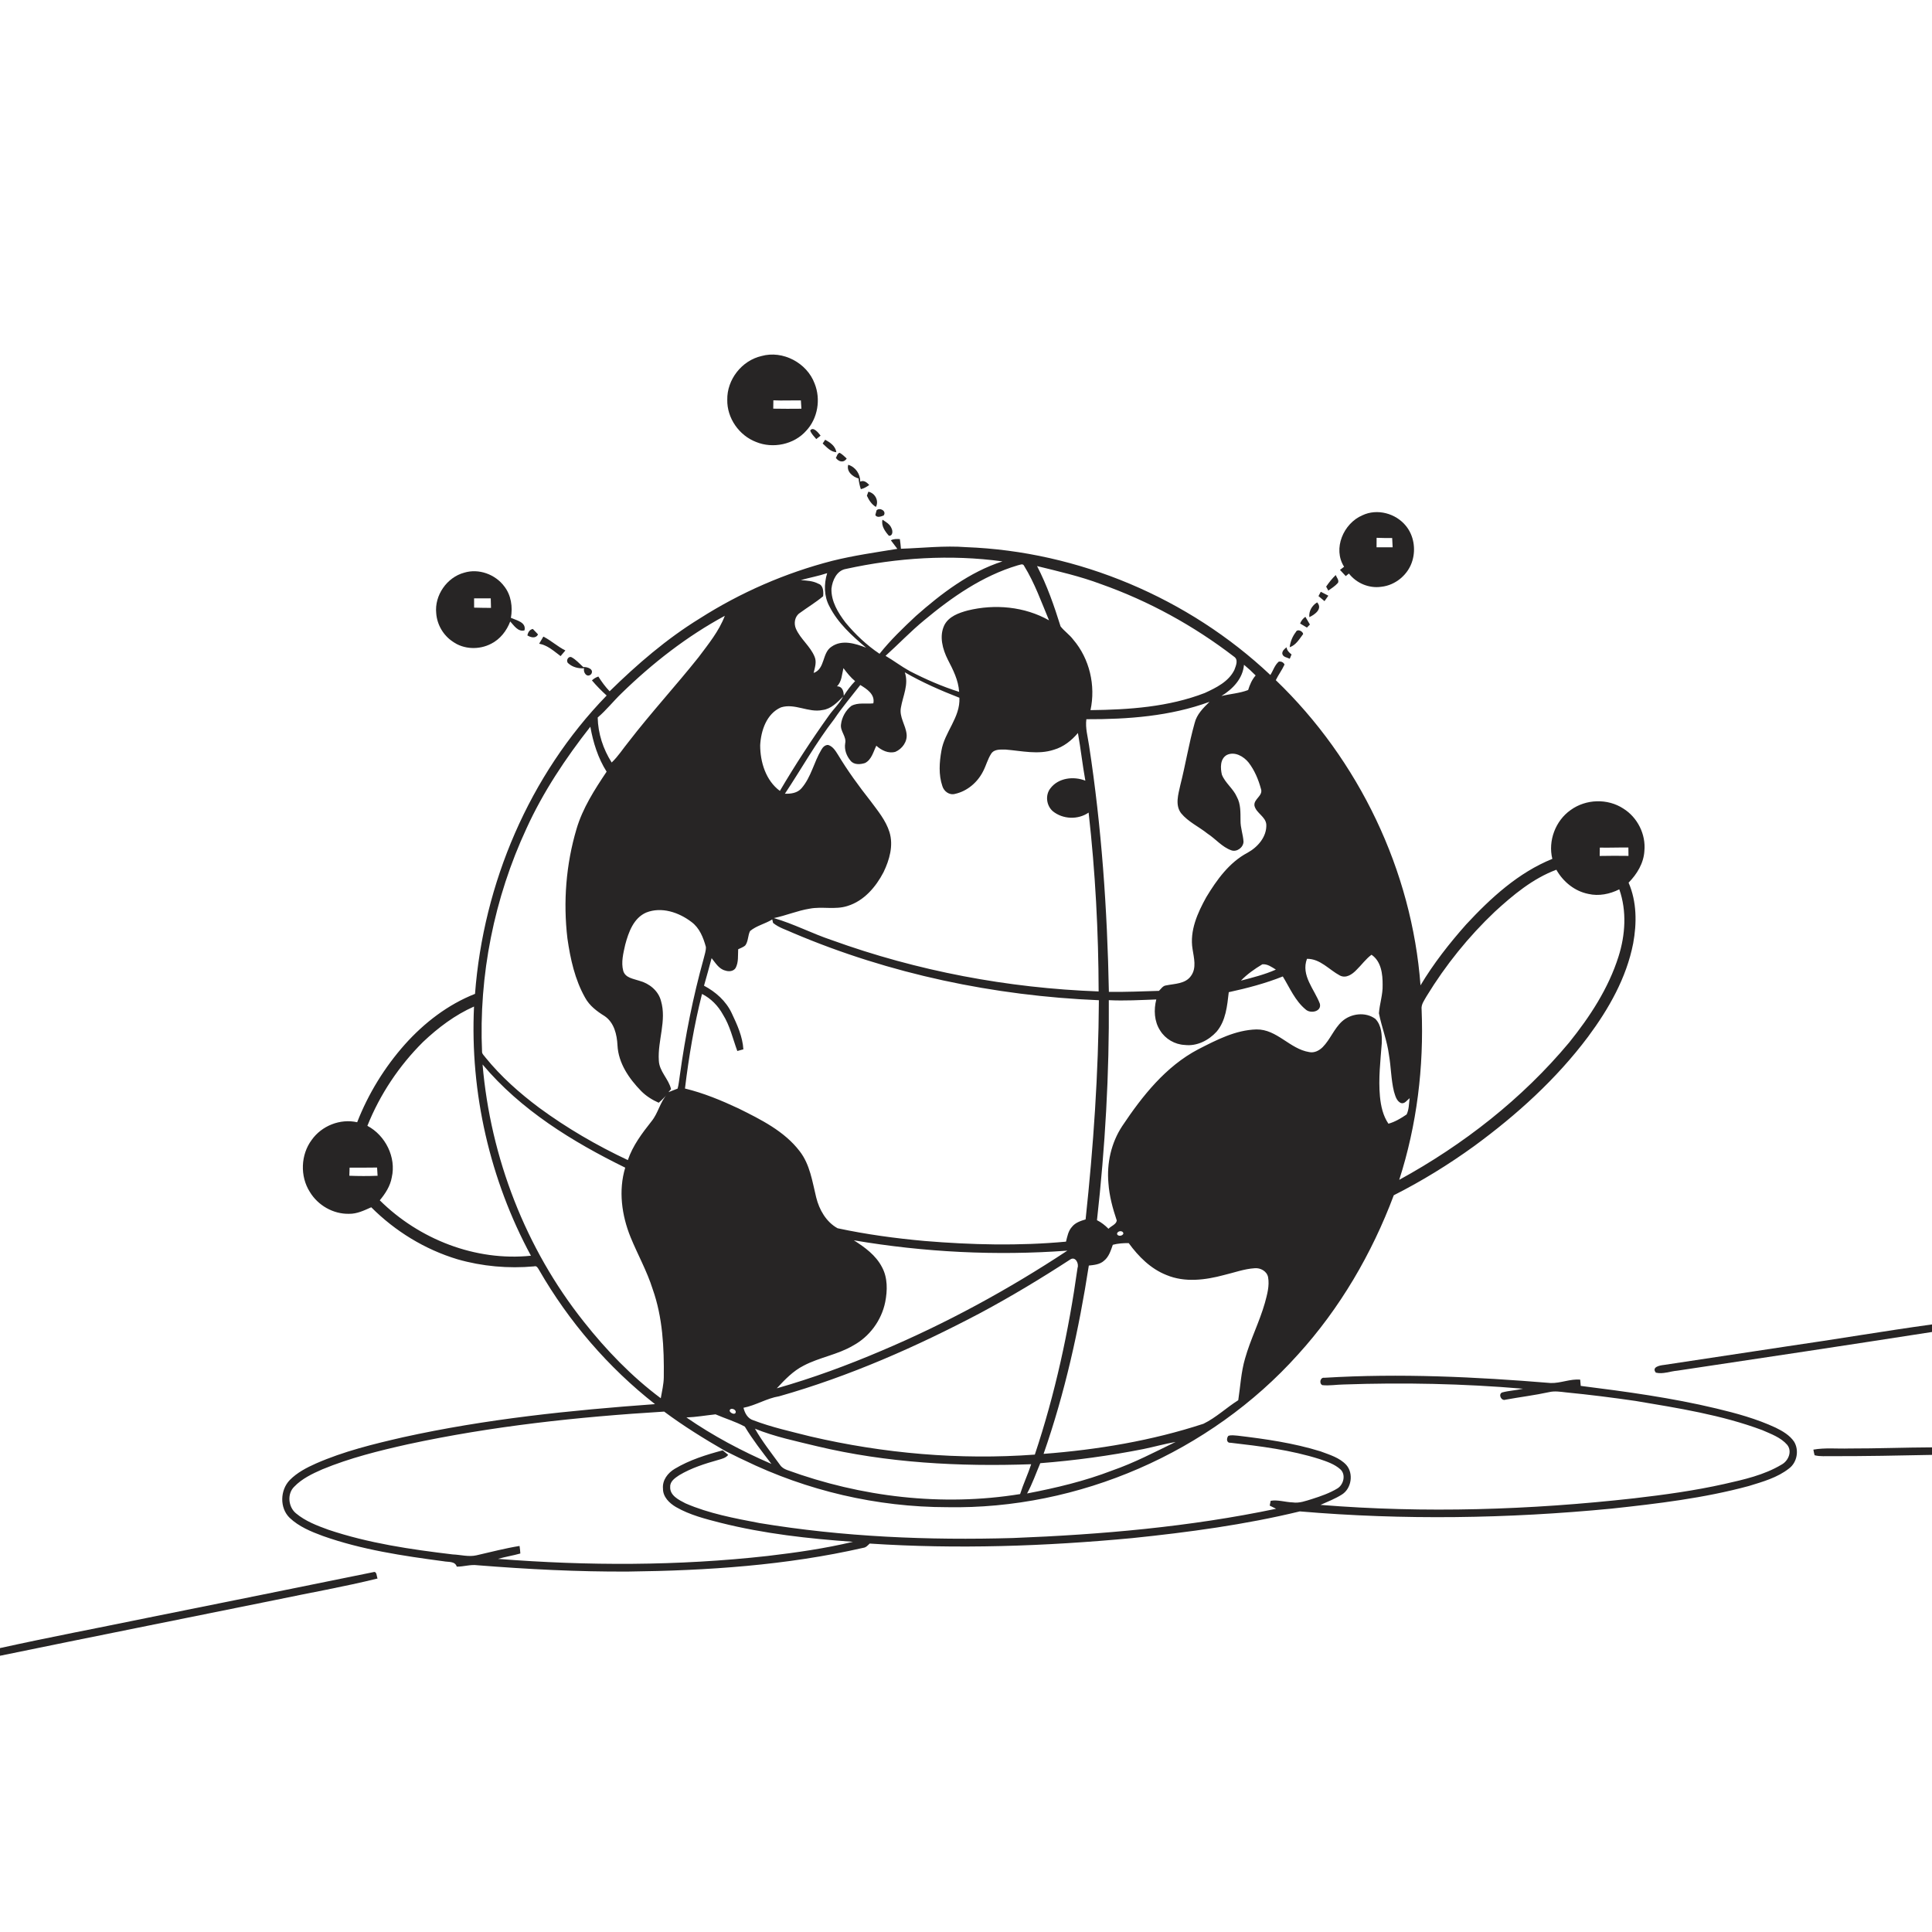 <svg xmlns="http://www.w3.org/2000/svg" viewBox="0 0 1024 1024" version="1.1">
<g id="Parent-Group"><g id="Group-rgba(0,0,0,0)" fill="rgba(0,0,0,0)">
<path fill="rgba(0,0,0,0)" opacity="1.00" d=" M 0.00 0.00 L 1024.00 0.00 L 1024.00 701.97 C 998.34 705.52 972.80 709.90 947.16 713.59 C 925.39 716.89 903.61 720.14 881.85 723.46 C 879.69 723.68 875.26 724.56 877.63 727.53 C 881.37 728.45 885.23 726.79 888.99 726.49 C 934.01 719.75 979.02 712.99 1024.00 705.98 L 1024.00 767.13 C 1009.35 767.19 994.71 767.76 980.06 767.73 C 973.75 767.94 967.38 767.23 961.13 768.33 C 961.30 769.33 961.51 770.32 961.77 771.31 C 964.75 772.10 967.89 771.70 970.96 771.80 C 988.64 771.83 1006.32 771.49 1024.00 771.12 L 1024.00 1024.00 L 0.00 1024.00 L 0.00 877.59 C 48.63 867.58 97.32 857.90 145.97 848.02 C 164.02 844.22 182.22 841.06 200.12 836.64 C 199.56 835.54 199.82 832.67 197.92 833.26 C 157.96 841.35 118.01 849.51 78.03 857.50 C 52.02 862.86 25.92 867.79 0.00 873.52 L 0.00 0.00 M 403.58 188.71 C 393.14 191.11 385.25 201.22 385.47 211.93 C 385.29 221.61 391.74 230.81 400.73 234.25 C 409.66 237.93 420.89 235.61 427.31 228.30 C 433.47 221.76 435.11 211.55 431.76 203.27 C 427.70 192.33 414.89 185.53 403.58 188.71 M 429.43 228.21 C 430.03 229.99 431.48 231.28 432.63 232.72 C 433.39 232.11 434.16 231.50 434.93 230.90 C 433.80 229.40 430.93 225.82 429.43 228.21 M 437.35 233.08 C 437.02 233.58 436.36 234.57 436.03 235.07 C 438.18 237.02 440.16 239.45 443.29 239.69 C 442.81 236.42 440.02 234.52 437.35 233.08 M 443.02 242.71 C 444.56 244.78 447.15 245.50 448.77 243.02 C 447.59 241.93 446.44 240.77 445.03 239.98 C 443.79 240.31 443.62 241.78 443.02 242.71 M 449.58 246.35 C 448.50 249.87 451.99 252.78 455.06 253.61 C 455.25 255.53 455.64 257.43 456.27 259.27 C 457.91 258.87 459.39 258.05 460.72 257.03 C 459.50 255.77 457.91 254.31 455.95 255.28 C 455.99 251.27 453.46 247.51 449.58 246.35 M 460.25 260.61 C 460.05 261.14 459.66 262.21 459.47 262.74 C 460.55 265.09 461.96 267.34 464.26 268.68 C 465.97 265.39 463.79 261.34 460.25 260.61 M 464.61 270.46 C 464.45 271.09 464.11 272.34 463.94 272.97 C 464.80 274.62 467.04 273.74 468.36 273.21 C 470.06 270.90 466.35 268.77 464.61 270.46 M 722.07 273.13 C 712.09 277.38 706.27 290.81 712.40 300.39 C 711.85 300.80 710.76 301.64 710.21 302.05 C 711.20 303.17 712.22 304.26 713.27 305.34 C 713.69 305.00 714.54 304.33 714.96 303.99 C 718.93 309.12 725.62 311.94 732.07 311.01 C 739.72 310.23 746.55 304.43 748.63 297.04 C 750.43 290.88 749.30 283.82 745.22 278.79 C 739.86 272.08 729.92 269.37 722.07 273.13 M 471.14 283.97 C 473.26 284.10 473.26 281.43 472.54 280.05 C 471.73 277.85 469.59 276.65 467.73 275.46 C 466.96 278.68 469.11 281.70 471.14 283.97 M 472.18 286.37 C 473.35 287.86 474.49 289.37 475.61 290.90 C 464.10 292.78 452.53 294.42 441.20 297.23 C 416.31 303.63 392.47 314.03 370.80 327.85 C 353.33 338.60 337.73 352.07 323.11 366.39 C 320.82 364.02 318.90 361.36 317.14 358.58 C 315.86 359.01 314.70 359.68 313.74 360.63 C 316.15 363.48 318.77 366.14 321.54 368.64 C 280.51 410.87 256.22 468.27 251.77 526.77 C 237.41 532.42 224.88 542.08 214.63 553.52 C 203.85 565.65 195.21 579.69 189.31 594.81 C 180.30 592.78 170.49 596.69 165.19 604.20 C 159.35 612.05 158.96 623.48 164.21 631.73 C 168.50 638.87 176.63 643.55 185.00 643.34 C 189.20 643.43 193.03 641.54 196.77 639.88 C 209.44 652.58 225.24 662.26 242.45 667.44 C 255.58 671.22 269.43 672.44 283.04 671.21 C 284.52 670.70 285.15 672.19 285.76 673.19 C 301.48 700.46 322.38 724.80 347.16 744.22 C 302.37 747.47 257.52 752.07 213.60 761.78 C 197.94 765.37 182.20 769.21 167.44 775.69 C 162.43 777.92 157.44 780.53 153.56 784.48 C 148.44 789.80 148.13 799.25 153.53 804.49 C 158.43 809.14 164.82 811.77 171.07 814.08 C 191.69 821.40 213.49 824.63 235.10 827.50 C 237.58 828.03 241.13 827.30 242.10 830.35 C 245.76 830.40 249.33 829.11 253.01 829.61 C 279.59 831.73 306.26 833.10 332.92 832.96 C 374.71 832.47 416.73 829.70 457.58 820.37 C 459.03 820.20 459.96 819.07 460.94 818.12 C 507.30 821.17 553.86 819.56 600.09 815.23 C 629.92 812.14 659.75 808.14 688.92 801.07 C 743.86 805.76 799.21 804.91 854.08 799.61 C 878.54 796.97 903.10 794.06 926.90 787.62 C 934.31 785.34 942.07 783.19 948.25 778.30 C 952.51 775.10 953.65 768.66 950.92 764.14 C 948.57 760.66 944.80 758.50 941.13 756.69 C 931.09 752.02 920.36 749.07 909.62 746.51 C 886.00 740.86 861.90 737.58 837.82 734.55 C 837.75 733.72 837.61 732.07 837.54 731.24 C 832.21 730.75 827.19 733.19 821.90 733.03 C 782.03 729.75 741.93 727.82 701.95 730.25 C 699.74 729.87 699.02 733.25 700.86 734.15 C 704.59 734.55 708.34 733.86 712.08 733.81 C 743.81 732.70 775.61 733.35 807.24 736.05 C 803.56 736.93 799.73 737.06 796.09 738.05 C 793.97 739.09 795.76 742.70 797.96 741.86 C 805.64 740.46 813.41 739.52 821.05 737.86 C 824.01 737.15 827.06 737.66 830.05 738.00 C 842.36 739.20 854.64 740.75 866.89 742.53 C 889.53 746.34 912.43 749.92 934.03 757.99 C 938.67 760.04 943.80 761.82 947.23 765.76 C 950.07 769.24 947.86 774.37 944.23 776.29 C 935.00 781.83 924.30 784.20 913.90 786.55 C 898.16 790.08 882.15 792.27 866.13 794.13 C 810.99 800.31 755.22 802.11 699.89 797.62 C 703.71 795.91 707.65 794.39 711.21 792.15 C 716.32 788.98 717.54 780.96 713.57 776.45 C 709.98 772.55 704.68 771.05 699.87 769.24 C 685.60 764.82 670.75 762.69 655.95 760.93 C 654.32 760.81 652.64 760.51 651.06 761.02 C 649.99 762.27 649.96 764.87 652.21 764.69 C 668.11 766.52 684.13 768.50 699.45 773.36 C 703.27 774.66 707.27 775.98 710.35 778.71 C 713.47 781.44 712.20 786.82 708.92 788.87 C 704.73 791.40 700.07 793.03 695.43 794.50 C 692.09 795.51 688.67 796.85 685.12 796.30 C 681.23 796.19 677.34 794.80 673.48 795.45 C 673.35 796.09 673.10 797.36 672.97 798.00 C 674.09 798.55 675.22 799.11 676.36 799.68 C 630.54 809.28 583.74 813.35 537.01 815.18 C 492.08 816.48 446.91 814.60 402.51 807.25 C 389.24 804.70 375.77 802.23 363.31 796.80 C 359.80 794.99 354.90 792.64 355.22 787.97 C 355.14 785.04 357.87 783.32 360.00 781.88 C 366.42 778.04 373.61 775.78 380.77 773.76 C 382.64 773.21 384.69 772.75 385.96 771.11 C 385.00 770.29 384.03 769.49 383.05 768.71 C 374.28 771.05 365.46 773.80 357.63 778.50 C 353.96 780.67 350.98 784.52 351.39 789.00 C 351.35 793.40 354.77 796.71 358.31 798.78 C 365.63 803.00 373.92 805.07 382.05 807.15 C 404.98 812.91 428.56 815.53 452.10 817.19 C 437.22 820.74 422.05 822.91 406.87 824.69 C 359.43 829.99 311.48 829.98 263.93 826.24 C 267.84 825.11 271.87 824.50 275.79 823.39 C 275.72 822.04 275.58 820.70 275.37 819.39 C 267.65 820.63 260.09 822.63 252.48 824.36 C 248.33 825.29 244.14 824.04 239.98 823.88 C 217.73 821.23 195.36 817.96 174.05 810.79 C 168.02 808.61 161.86 806.26 156.88 802.10 C 152.78 798.76 152.06 791.77 155.94 787.99 C 160.04 783.71 165.52 781.11 170.88 778.76 C 185.42 772.76 200.74 768.94 216.06 765.52 C 260.78 755.85 306.40 750.96 352.02 748.18 C 362.32 755.86 373.27 762.62 384.39 769.04 C 387.70 770.59 390.91 772.35 394.26 773.85 C 427.66 790.14 464.77 798.80 501.94 798.84 C 571.68 800.14 641.37 769.88 687.95 717.94 C 710.20 693.46 727.14 664.43 738.73 633.51 C 753.62 625.98 767.88 617.20 781.39 607.41 C 803.92 590.90 824.91 571.92 841.70 549.51 C 852.68 534.74 862.07 518.26 865.62 500.01 C 867.58 489.35 867.57 477.92 863.18 467.83 C 867.64 463.32 871.19 457.49 871.56 451.02 C 872.40 442.21 867.92 433.25 860.43 428.58 C 852.06 423.08 840.52 423.47 832.45 429.35 C 824.42 435.01 820.40 445.67 822.77 455.22 C 804.75 462.50 790.13 475.93 777.09 489.98 C 768.17 500.04 759.80 510.69 752.90 522.25 C 748.34 461.33 720.20 402.76 676.20 360.50 C 677.58 357.65 679.52 355.10 680.83 352.21 C 680.23 351.05 679.24 350.52 677.84 350.63 C 675.62 352.46 674.83 355.41 673.31 357.76 C 629.96 316.91 571.57 292.23 512.01 290.00 C 500.51 289.11 489.01 290.48 477.52 290.85 C 477.37 289.13 477.20 287.43 476.94 285.73 C 475.31 285.65 473.66 285.58 472.18 286.37 M 231.21 325.08 C 231.65 331.06 234.93 336.72 239.93 340.04 C 245.78 344.26 253.96 344.51 260.29 341.21 C 265.09 338.81 268.54 334.35 270.43 329.39 C 272.41 331.53 274.63 335.08 278.00 334.09 C 279.02 329.77 273.69 328.77 270.79 327.48 C 271.80 321.73 270.95 315.46 267.27 310.78 C 262.54 304.41 253.75 301.19 246.08 303.52 C 236.86 305.97 230.20 315.58 231.21 325.08 M 702.88 310.92 C 703.17 311.44 703.75 312.49 704.04 313.02 C 705.84 311.77 707.70 310.56 709.16 308.92 C 709.86 307.49 708.40 306.08 707.99 304.78 C 706.04 306.61 704.40 308.72 702.88 310.92 M 698.82 315.95 C 699.88 316.84 700.93 317.72 702.01 318.61 C 702.68 317.65 703.37 316.69 704.05 315.73 C 702.69 315.06 701.36 314.37 700.04 313.66 C 699.74 314.23 699.13 315.38 698.82 315.95 M 693.98 327.09 C 696.86 325.80 701.19 322.62 698.10 319.27 C 695.42 320.91 693.61 323.89 693.98 327.09 M 689.08 330.48 C 690.27 331.20 691.48 331.92 692.69 332.63 C 693.09 332.23 693.88 331.42 694.28 331.01 C 693.45 329.66 692.66 328.29 691.88 326.93 C 690.56 327.80 689.67 329.04 689.08 330.48 M 279.51 336.76 C 281.33 337.90 283.97 338.59 285.17 336.25 C 284.26 335.27 283.33 334.31 282.41 333.35 C 280.66 333.72 279.90 335.12 279.51 336.76 M 686.85 334.96 C 685.05 337.30 683.89 340.10 683.56 343.04 C 686.91 341.91 688.69 338.70 690.70 336.04 C 690.54 334.57 687.66 333.10 686.85 334.96 M 285.76 341.18 C 290.28 341.99 293.58 345.12 297.12 347.75 C 297.97 346.75 298.82 345.76 299.66 344.76 C 295.51 342.69 292.09 339.48 287.99 337.41 C 287.23 338.65 286.49 339.91 285.76 341.18 M 679.64 346.45 C 679.97 348.32 682.21 348.44 683.60 349.15 C 683.84 348.58 684.32 347.44 684.55 346.87 C 683.25 345.90 682.12 344.74 681.91 343.07 C 680.84 343.94 679.57 344.92 679.64 346.45 M 301.24 351.60 C 303.50 353.66 306.59 354.38 309.58 354.20 C 308.96 356.48 311.17 359.48 313.34 357.30 C 315.04 354.68 311.19 353.34 309.15 353.56 C 307.13 351.75 305.30 349.60 302.89 348.32 C 301.02 347.62 299.74 350.47 301.24 351.60 Z" />
<path fill="rgba(0,0,0,0)" opacity="1.00" d=" M 409.90 212.18 C 414.76 212.41 419.62 212.15 424.49 212.24 C 424.58 213.70 424.67 215.17 424.76 216.63 C 419.79 216.71 414.81 216.67 409.84 216.60 C 409.85 215.12 409.87 213.65 409.90 212.18 Z" />
<path fill="rgba(0,0,0,0)" opacity="1.00" d=" M 729.63 285.05 C 732.37 285.15 735.13 285.20 737.88 285.16 C 737.96 286.80 738.04 288.44 738.13 290.08 C 735.28 290.10 732.44 290.11 729.60 290.09 C 729.57 288.41 729.58 286.73 729.63 285.05 Z" />
<path fill="rgba(0,0,0,0)" opacity="1.00" d=" M 448.38 301.54 C 475.51 295.60 503.76 293.76 531.32 297.55 C 513.91 303.15 499.03 314.50 485.47 326.46 C 478.69 332.80 471.96 339.25 466.18 346.52 C 459.36 341.95 453.35 336.26 448.12 329.94 C 444.19 324.77 440.48 318.73 440.69 312.00 C 441.20 307.57 443.49 302.37 448.38 301.54 Z" />
<path fill="rgba(0,0,0,0)" opacity="1.00" d=" M 539.39 299.65 C 540.51 299.47 542.21 298.41 542.83 299.99 C 548.40 309.00 551.93 319.06 556.01 328.79 C 543.06 321.46 527.27 320.04 512.94 323.56 C 508.21 324.83 502.87 326.70 500.51 331.37 C 497.70 337.23 499.59 344.08 502.35 349.59 C 505.14 354.97 507.99 360.53 508.36 366.71 C 499.31 363.84 490.58 360.03 482.15 355.68 C 477.73 353.24 473.71 350.16 469.36 347.61 C 476.24 341.43 482.61 334.69 489.77 328.81 C 504.53 316.49 520.77 305.19 539.39 299.65 Z" />
<path fill="rgba(0,0,0,0)" opacity="1.00" d=" M 549.66 300.03 C 561.04 302.83 572.52 305.45 583.52 309.58 C 608.86 318.54 632.69 331.63 653.99 347.99 C 656.54 349.62 655.07 352.84 654.25 355.06 C 651.23 361.29 644.56 364.53 638.57 367.29 C 619.33 374.74 598.41 376.15 577.98 376.39 C 580.80 363.39 577.53 349.18 568.86 339.03 C 566.91 336.41 564.12 334.55 562.13 332.01 C 558.72 321.08 554.94 310.21 549.66 300.03 Z" />
<path fill="rgba(0,0,0,0)" opacity="1.00" d=" M 424.44 307.47 C 429.08 306.16 433.84 305.31 438.42 303.78 C 436.65 309.52 436.70 316.05 439.62 321.40 C 444.09 330.25 451.60 337.00 459.05 343.30 C 453.32 341.07 446.32 338.86 440.76 342.74 C 435.58 346.03 437.46 354.48 431.24 356.68 C 431.87 353.87 432.97 350.92 431.76 348.10 C 429.50 342.51 424.28 338.75 421.86 333.24 C 420.62 330.39 421.23 326.65 423.93 324.88 C 428.02 321.89 432.39 319.27 436.28 316.02 C 436.53 313.64 436.44 310.18 433.67 309.36 C 430.84 307.83 427.57 307.75 424.44 307.47 Z" />
<path fill="rgba(0,0,0,0)" opacity="1.00" d=" M 251.28 317.15 C 254.22 317.12 257.16 317.18 260.11 317.15 C 260.15 318.83 260.20 320.51 260.24 322.20 C 257.26 322.18 254.27 322.15 251.29 322.06 C 251.27 320.42 251.26 318.78 251.28 317.15 Z" />
<path fill="rgba(0,0,0,0)" opacity="1.00" d=" M 329.43 367.45 C 345.81 351.51 364.03 337.27 384.17 326.39 C 381.07 334.57 375.43 341.41 370.25 348.35 C 358.17 363.52 345.01 377.81 333.17 393.18 C 330.18 396.83 327.66 400.89 324.20 404.14 C 319.67 397.02 316.96 388.75 316.79 380.30 C 321.37 376.39 325.10 371.62 329.43 367.45 Z" />
<path fill="rgba(0,0,0,0)" opacity="1.00" d=" M 659.34 352.34 C 661.49 354.13 663.56 356.00 665.52 358.00 C 663.56 360.23 662.41 362.93 661.54 365.73 C 657.01 367.47 652.07 367.75 647.37 368.91 C 653.36 365.22 658.72 359.72 659.34 352.34 Z" />
<path fill="rgba(0,0,0,0)" opacity="1.00" d=" M 443.60 363.78 C 446.22 361.22 446.20 357.44 447.04 354.12 C 448.88 356.60 450.83 359.03 453.22 361.02 C 450.92 363.36 448.98 366.01 447.21 368.77 C 447.22 366.44 446.45 363.70 443.60 363.78 Z" />
<path fill="rgba(0,0,0,0)" opacity="1.00" d=" M 479.56 356.34 C 488.77 361.68 498.58 365.97 508.50 369.82 C 509.05 380.31 500.58 388.01 498.96 397.96 C 497.87 404.08 497.43 410.60 499.45 416.58 C 500.27 419.42 503.18 421.62 506.21 420.77 C 512.63 419.36 518.13 414.66 521.05 408.83 C 522.67 405.77 523.48 402.33 525.39 399.42 C 527.05 396.93 530.44 397.30 533.04 397.29 C 541.51 397.98 550.28 400.13 558.61 397.36 C 563.70 395.88 567.94 392.51 571.32 388.51 C 572.83 396.90 573.73 405.38 575.26 413.77 C 569.06 411.31 560.99 412.24 556.76 417.80 C 553.90 421.39 554.58 426.94 557.98 429.94 C 563.29 434.28 571.34 434.60 576.99 430.69 C 580.54 462.15 582.22 493.82 582.30 525.48 C 534.14 523.73 486.17 514.67 440.83 498.27 C 430.44 494.81 420.68 489.64 410.15 486.60 C 416.57 485.30 422.64 482.65 429.12 481.62 C 435.76 480.33 442.68 482.31 449.21 480.18 C 457.90 477.52 464.21 470.13 468.28 462.30 C 471.42 455.79 473.65 448.17 471.43 441.01 C 469.49 434.78 465.22 429.71 461.40 424.55 C 455.20 416.67 449.27 408.55 444.10 399.95 C 442.81 397.89 441.41 395.61 438.95 394.84 C 437.30 394.77 436.10 396.02 435.36 397.35 C 431.38 403.91 429.94 411.92 424.81 417.80 C 422.65 420.34 419.16 420.80 416.02 420.68 C 424.77 407.52 432.48 393.63 442.18 381.11 C 446.41 374.81 451.33 369.04 455.97 363.06 C 459.46 365.19 463.86 367.99 462.89 372.79 C 459.02 373.23 454.76 372.19 451.21 374.15 C 448.23 376.52 446.19 380.16 445.75 383.95 C 445.22 387.59 448.78 390.38 447.96 394.02 C 447.43 397.32 448.68 400.69 450.81 403.19 C 452.63 405.49 456.00 405.22 458.50 404.41 C 461.99 402.61 462.86 398.49 464.47 395.25 C 467.17 397.68 470.89 399.56 474.60 398.47 C 478.18 396.92 480.98 393.10 480.51 389.08 C 480.02 384.30 476.56 380.05 477.49 375.09 C 478.54 368.87 481.79 362.72 479.56 356.34 Z" />
<path fill="rgba(0,0,0,0)" opacity="1.00" d=" M 435.94 376.33 C 440.51 375.78 443.76 372.28 446.84 369.21 C 444.93 373.03 441.66 375.88 439.26 379.36 C 430.04 392.25 421.39 405.54 413.35 419.20 C 405.90 413.70 402.92 403.93 402.91 395.01 C 403.31 387.27 406.28 378.27 413.92 374.93 C 421.27 372.59 428.50 377.88 435.94 376.33 Z" />
<path fill="rgba(0,0,0,0)" opacity="1.00" d=" M 575.80 381.20 C 597.80 381.28 620.26 379.63 641.07 371.98 C 637.75 375.24 634.30 378.59 633.17 383.29 C 630.13 394.09 628.37 405.22 625.60 416.10 C 624.55 420.93 622.70 426.63 625.99 431.01 C 629.78 435.64 635.41 438.14 640.02 441.84 C 644.31 444.63 647.67 448.91 652.59 450.67 C 655.53 451.75 658.99 449.20 659.09 446.13 C 658.88 442.37 657.45 438.79 657.50 435.00 C 657.45 430.73 657.69 426.22 655.55 422.35 C 653.64 417.94 649.38 415.04 647.62 410.58 C 646.80 407.07 646.61 402.21 650.23 400.15 C 654.42 398.13 659.16 400.89 661.81 404.19 C 664.94 408.27 666.98 413.14 668.32 418.07 C 669.67 421.80 664.29 423.48 664.90 427.09 C 665.86 431.04 670.81 432.76 671.17 437.00 C 671.46 443.52 666.64 448.99 661.22 451.97 C 651.51 457.10 644.93 466.32 639.37 475.49 C 634.75 483.82 630.47 493.28 632.08 503.04 C 632.78 507.70 634.30 513.03 631.28 517.21 C 628.33 521.52 622.63 521.34 618.05 522.29 C 616.33 522.47 615.41 524.09 614.27 525.18 C 605.43 525.43 596.58 525.83 587.73 525.71 C 586.89 482.02 583.86 438.32 577.22 395.11 C 576.56 390.50 575.17 385.89 575.80 381.20 Z" />
<path fill="rgba(0,0,0,0)" opacity="1.00" d=" M 279.08 439.02 C 287.91 419.67 299.79 401.88 312.89 385.18 C 314.39 393.53 316.94 401.79 321.52 409.00 C 315.15 418.52 308.81 428.33 305.55 439.43 C 300.00 458.16 298.44 478.05 300.75 497.44 C 302.30 508.24 304.70 519.20 310.12 528.79 C 312.46 533.08 316.40 536.04 320.48 538.56 C 325.52 541.99 327.00 548.34 327.28 554.08 C 327.77 563.53 333.41 571.69 339.81 578.26 C 342.46 580.94 345.68 582.96 349.12 584.47 C 350.80 583.07 352.31 581.48 353.71 579.82 C 349.83 584.02 348.91 589.95 345.30 594.33 C 340.32 600.64 335.38 607.16 332.77 614.87 C 316.29 607.13 300.46 597.93 285.78 587.14 C 275.36 579.34 265.54 570.64 257.32 560.51 C 256.70 559.58 255.62 558.81 255.50 557.65 C 253.70 516.97 261.91 475.93 279.08 439.02 Z" />
<path fill="rgba(0,0,0,0)" opacity="1.00" d=" M 847.94 449.25 C 852.99 449.36 858.03 449.13 863.08 449.20 C 863.09 450.67 863.10 452.15 863.13 453.64 C 858.03 453.58 852.94 453.55 847.86 453.67 C 847.87 452.19 847.90 450.72 847.94 449.25 Z" />
<path fill="rgba(0,0,0,0)" opacity="1.00" d=" M 792.28 483.23 C 801.98 474.34 812.43 465.63 824.90 460.98 C 828.49 467.36 834.63 472.38 841.89 473.80 C 847.43 475.08 853.24 473.89 858.26 471.36 C 862.29 482.84 861.49 495.54 857.84 507.01 C 852.51 523.87 842.69 538.88 831.69 552.55 C 806.80 582.37 775.63 606.72 741.62 625.34 C 750.97 596.27 754.74 565.52 753.48 535.05 C 753.14 532.37 754.94 530.16 756.15 527.96 C 766.16 511.57 778.33 496.45 792.28 483.23 Z" />
<path fill="rgba(0,0,0,0)" opacity="1.00" d=" M 342.54 483.65 C 350.63 480.45 359.84 483.58 366.45 488.63 C 370.76 491.78 372.78 496.94 374.14 501.91 C 374.22 504.00 373.44 506.00 372.98 508.02 C 367.33 528.33 363.21 549.04 360.34 569.91 C 359.96 572.26 359.79 574.67 359.15 576.98 C 357.55 577.66 355.89 578.18 354.30 578.87 C 354.64 578.47 355.33 577.67 355.67 577.27 C 354.42 571.85 349.41 567.88 349.19 562.09 C 348.50 551.52 353.43 540.96 350.33 530.47 C 348.92 525.08 344.14 521.24 338.91 519.84 C 335.75 518.76 331.45 518.34 330.33 514.58 C 329.11 509.99 330.38 505.17 331.39 500.65 C 333.15 494.09 335.80 486.56 342.54 483.65 Z" />
<path fill="rgba(0,0,0,0)" opacity="1.00" d=" M 397.55 493.47 C 400.97 490.59 405.55 489.67 409.31 487.32 C 409.42 487.78 409.64 488.70 409.74 489.16 C 412.84 491.74 416.84 492.84 420.44 494.53 C 471.64 516.28 526.92 527.83 582.43 530.14 C 582.21 568.96 579.53 607.72 575.39 646.31 C 572.77 647.10 569.98 647.99 568.21 650.21 C 566.20 652.37 565.70 655.34 565.00 658.10 C 540.07 660.42 514.94 659.81 490.02 657.74 C 474.55 656.34 459.12 654.26 443.94 651.00 C 437.89 647.68 434.19 641.16 432.59 634.61 C 430.53 626.21 429.31 617.19 423.84 610.16 C 415.66 599.46 403.20 593.35 391.42 587.49 C 382.27 583.21 372.89 579.32 363.05 576.94 C 365.09 560.08 367.91 543.27 372.08 526.81 C 376.82 529.20 380.61 533.09 383.17 537.73 C 386.90 543.65 388.40 550.55 390.79 557.05 C 391.59 556.83 393.20 556.39 394.00 556.17 C 393.60 549.39 390.68 543.03 387.81 536.96 C 384.79 530.55 379.33 525.71 373.14 522.44 C 374.58 517.60 375.82 512.70 377.17 507.84 C 379.22 510.34 381.01 513.58 384.40 514.41 C 386.28 515.08 388.80 514.87 389.92 513.00 C 391.51 509.97 391.06 506.42 391.25 503.13 C 392.54 502.46 394.03 502.05 395.08 501.01 C 396.65 498.79 396.35 495.84 397.55 493.47 Z" />
<path fill="rgba(0,0,0,0)" opacity="1.00" d=" M 718.99 514.04 C 721.69 511.42 723.88 508.28 726.93 506.03 C 732.10 509.54 732.87 516.32 732.82 522.05 C 732.97 527.15 731.22 532.02 730.86 537.06 C 732.32 544.46 735.20 551.55 736.17 559.07 C 737.29 565.50 737.27 572.09 738.81 578.46 C 739.50 580.70 740.11 583.48 742.44 584.61 C 744.48 585.32 745.75 583.10 747.15 582.05 C 746.73 584.93 746.83 588.03 745.54 590.69 C 742.56 592.71 739.40 594.62 735.90 595.59 C 732.99 591.33 731.89 586.19 731.40 581.14 C 730.53 571.75 731.66 562.35 732.36 552.99 C 732.51 548.53 732.26 543.42 728.98 540.03 C 723.78 536.16 716.02 537.12 711.31 541.35 C 707.06 545.24 705.08 550.91 701.06 554.99 C 699.20 556.84 696.58 558.21 693.89 557.62 C 683.59 555.97 676.83 545.47 665.96 545.62 C 654.86 545.90 644.72 551.22 635.05 556.17 C 617.80 565.25 605.43 580.93 594.81 596.83 C 588.96 605.69 586.53 616.54 587.49 627.08 C 587.95 633.87 589.74 640.47 591.91 646.89 C 591.65 648.97 588.89 649.80 587.52 651.28 C 585.72 649.46 583.72 647.86 581.42 646.73 C 585.75 608.03 588.00 569.06 587.69 530.11 C 596.08 530.53 604.47 530.04 612.86 529.73 C 611.46 535.20 611.74 541.36 614.90 546.20 C 617.66 550.68 622.66 553.60 627.92 553.85 C 634.31 554.64 640.61 551.45 644.83 546.80 C 649.74 541.01 650.43 533.10 651.27 525.88 C 661.00 523.76 670.64 521.24 679.91 517.54 C 683.60 523.57 686.44 530.46 692.03 535.04 C 694.54 537.39 700.56 536.22 699.56 532.02 C 696.70 524.34 689.41 517.03 692.72 508.19 C 699.79 508.13 704.40 513.98 710.15 517.03 C 713.45 518.74 716.77 516.38 718.99 514.04 Z" />
<path fill="rgba(0,0,0,0)" opacity="1.00" d=" M 657.72 519.75 C 661.03 516.31 664.98 513.55 669.05 511.11 C 671.75 510.82 674.06 512.57 676.24 513.91 C 670.31 516.53 663.99 518.13 657.72 519.75 Z" />
<path fill="rgba(0,0,0,0)" opacity="1.00" d=" M 224.26 552.22 C 232.24 544.67 241.17 537.94 251.24 533.48 C 249.07 579.15 259.68 625.34 281.41 665.56 C 252.00 668.60 222.13 656.85 201.29 636.19 C 204.22 632.66 206.84 628.66 207.64 624.07 C 210.11 613.40 204.27 601.76 194.72 596.71 C 201.38 580.06 211.54 564.85 224.26 552.22 Z" />
<path fill="rgba(0,0,0,0)" opacity="1.00" d=" M 255.77 564.20 C 276.06 588.34 303.37 605.13 331.38 618.88 C 327.72 631.02 329.51 644.13 334.21 655.72 C 337.98 664.95 342.92 673.69 345.92 683.24 C 351.24 698.21 352.02 714.29 351.82 730.03 C 351.76 733.77 350.85 737.42 350.22 741.10 C 334.80 729.58 321.33 715.60 309.42 700.53 C 278.55 661.71 259.98 613.55 255.77 564.20 Z" />
<path fill="rgba(0,0,0,0)" opacity="1.00" d=" M 185.29 618.88 C 190.15 618.87 195.00 618.91 199.86 618.82 C 199.95 620.26 200.04 621.72 200.13 623.18 C 195.14 623.38 190.14 623.37 185.16 623.17 C 185.19 621.73 185.24 620.30 185.29 618.88 Z" />
<path fill="rgba(0,0,0,0)" opacity="1.00" d=" M 592.06 653.95 C 592.20 652.30 595.17 651.97 595.41 653.74 C 595.16 655.18 592.32 655.51 592.06 653.95 Z" />
<path fill="rgba(0,0,0,0)" opacity="1.00" d=" M 452.55 657.39 C 489.86 663.73 527.98 665.65 565.72 662.87 C 534.49 683.48 501.50 701.46 467.01 716.01 C 448.99 723.70 430.56 730.46 411.71 735.84 C 415.93 731.30 420.32 726.66 425.92 723.83 C 434.31 719.40 443.98 718.03 452.18 713.16 C 460.87 708.46 467.22 699.81 469.18 690.13 C 470.39 683.99 470.53 677.22 467.46 671.58 C 464.22 665.33 458.37 661.06 452.55 657.39 Z" />
<path fill="rgba(0,0,0,0)" opacity="1.00" d=" M 589.81 659.77 C 592.54 659.02 595.41 658.86 598.24 658.87 C 603.42 666.00 609.94 672.54 618.30 675.81 C 627.99 679.86 638.89 678.45 648.76 675.79 C 654.14 674.52 659.42 672.54 664.98 672.19 C 668.05 671.88 671.47 673.74 672.11 676.93 C 672.94 681.54 671.60 686.18 670.41 690.60 C 667.53 700.66 662.72 710.03 659.89 720.10 C 657.79 727.28 657.43 734.79 656.30 742.14 C 650.02 746.09 644.56 751.36 637.87 754.62 C 610.47 763.60 581.83 768.38 553.12 770.58 C 564.44 738.22 571.86 704.60 577.10 670.77 C 579.90 670.47 582.98 670.21 585.16 668.21 C 587.78 666.11 588.74 662.79 589.81 659.77 Z" />
<path fill="rgba(0,0,0,0)" opacity="1.00" d=" M 567.46 667.42 C 570.09 665.90 571.95 669.82 571.12 672.01 C 566.43 705.56 559.22 738.82 548.48 770.97 C 508.61 773.90 468.31 770.40 429.40 761.31 C 419.29 758.74 409.03 756.50 399.27 752.77 C 396.27 751.86 394.76 748.99 394.06 746.15 C 400.65 744.87 406.36 741.12 413.00 740.05 C 450.16 729.49 485.71 713.82 519.82 695.80 C 536.12 687.06 551.96 677.50 567.46 667.42 Z" />
<path fill="rgba(0,0,0,0)" opacity="1.00" d=" M 386.74 747.83 C 386.72 745.91 389.86 746.72 389.96 748.26 C 389.96 750.26 387.09 749.06 386.74 747.83 Z" />
<path fill="rgba(0,0,0,0)" opacity="1.00" d=" M 363.81 751.28 C 368.99 751.09 374.10 750.18 379.25 749.63 C 384.38 751.87 389.88 753.45 394.78 756.15 C 398.93 763.09 403.95 769.47 408.86 775.90 C 393.11 769.09 377.93 761.03 363.81 751.28 Z" />
<path fill="rgba(0,0,0,0)" opacity="1.00" d=" M 400.14 757.24 C 410.69 761.54 421.92 763.82 432.96 766.52 C 470.09 775.39 508.51 777.42 546.55 776.07 C 544.81 781.42 542.38 786.52 540.68 791.89 C 499.33 798.59 456.39 793.47 417.14 779.12 C 415.69 778.58 414.31 777.77 413.45 776.46 C 408.87 770.15 404.00 764.03 400.14 757.24 Z" />
<path fill="rgba(0,0,0,0)" opacity="1.00" d=" M 606.07 768.02 C 611.77 766.85 617.39 765.25 623.13 764.25 C 612.09 769.60 601.19 775.34 589.56 779.37 C 574.97 785.01 559.71 788.64 544.37 791.57 C 547.19 786.44 549.08 780.89 551.37 775.52 C 569.73 774.08 588.00 771.60 606.07 768.02 Z" />
</g>
<g id="Group-000000" fill="#272525">
<path fill="#272525" opacity="1.00" d=" M 403.58 188.71 C 414.89 185.53 427.70 192.33 431.76 203.27 C 435.11 211.55 433.47 221.76 427.31 228.30 C 420.89 235.61 409.66 237.93 400.73 234.25 C 391.74 230.81 385.29 221.61 385.47 211.93 C 385.25 201.22 393.14 191.11 403.58 188.71 M 409.90 212.18 C 409.87 213.65 409.85 215.12 409.84 216.60 C 414.81 216.67 419.79 216.71 424.76 216.63 C 424.67 215.17 424.58 213.70 424.49 212.24 C 419.62 212.15 414.76 212.41 409.90 212.18 Z" />
<path fill="#272525" opacity="1.00" d=" M 429.43 228.21 C 430.93 225.82 433.80 229.40 434.93 230.90 C 434.16 231.50 433.39 232.11 432.63 232.72 C 431.48 231.28 430.03 229.99 429.43 228.21 Z" />
<path fill="#272525" opacity="1.00" d=" M 437.35 233.08 C 440.02 234.52 442.81 236.42 443.29 239.69 C 440.16 239.45 438.18 237.02 436.03 235.07 C 436.36 234.57 437.02 233.58 437.35 233.08 Z" />
<path fill="#272525" opacity="1.00" d=" M 443.02 242.71 C 443.62 241.78 443.79 240.31 445.03 239.98 C 446.44 240.77 447.59 241.93 448.77 243.02 C 447.15 245.50 444.56 244.78 443.02 242.71 Z" />
<path fill="#272525" opacity="1.00" d=" M 449.58 246.35 C 453.46 247.51 455.99 251.27 455.95 255.28 C 457.91 254.31 459.50 255.77 460.72 257.03 C 459.39 258.05 457.91 258.87 456.27 259.27 C 455.64 257.43 455.25 255.53 455.06 253.61 C 451.99 252.78 448.50 249.87 449.58 246.35 Z" />
<path fill="#272525" opacity="1.00" d=" M 460.25 260.61 C 463.79 261.34 465.97 265.39 464.26 268.68 C 461.96 267.34 460.55 265.09 459.47 262.74 C 459.66 262.21 460.05 261.14 460.25 260.61 Z" />
<path fill="#272525" opacity="1.00" d=" M 464.61 270.46 C 466.35 268.77 470.06 270.90 468.36 273.21 C 467.04 273.74 464.80 274.62 463.94 272.97 C 464.11 272.34 464.45 271.09 464.61 270.46 Z" />
<path fill="#272525" opacity="1.00" d=" M 722.07 273.13 C 729.92 269.37 739.86 272.08 745.22 278.79 C 749.30 283.82 750.43 290.88 748.63 297.04 C 746.55 304.43 739.72 310.23 732.07 311.01 C 725.62 311.94 718.93 309.12 714.96 303.99 C 714.54 304.33 713.69 305.00 713.27 305.34 C 712.22 304.26 711.20 303.17 710.21 302.05 C 710.76 301.64 711.85 300.80 712.40 300.39 C 706.27 290.81 712.09 277.38 722.07 273.13 M 729.63 285.05 C 729.58 286.73 729.57 288.41 729.60 290.09 C 732.44 290.11 735.28 290.10 738.13 290.08 C 738.04 288.44 737.96 286.80 737.88 285.16 C 735.13 285.20 732.37 285.15 729.63 285.05 Z" />
<path fill="#272525" opacity="1.00" d=" M 471.14 283.97 C 469.11 281.70 466.96 278.68 467.73 275.46 C 469.59 276.65 471.73 277.85 472.54 280.05 C 473.26 281.43 473.26 284.10 471.14 283.97 Z" />
<path fill="#272525" opacity="1.00" d=" M 472.18 286.37 C 473.66 285.58 475.31 285.65 476.94 285.73 C 477.20 287.43 477.37 289.13 477.52 290.85 C 489.01 290.48 500.51 289.11 512.01 290.00 C 571.57 292.23 629.96 316.91 673.31 357.76 C 674.83 355.41 675.62 352.46 677.84 350.63 C 679.24 350.52 680.23 351.05 680.83 352.21 C 679.52 355.10 677.58 357.65 676.20 360.50 C 720.20 402.76 748.34 461.33 752.90 522.25 C 759.80 510.69 768.17 500.04 777.09 489.98 C 790.13 475.93 804.75 462.50 822.77 455.22 C 820.40 445.67 824.42 435.01 832.45 429.35 C 840.52 423.47 852.06 423.08 860.43 428.58 C 867.92 433.25 872.40 442.21 871.56 451.02 C 871.19 457.49 867.64 463.32 863.18 467.83 C 867.57 477.92 867.58 489.35 865.62 500.01 C 862.07 518.26 852.68 534.74 841.70 549.51 C 824.91 571.92 803.92 590.90 781.39 607.41 C 767.88 617.20 753.62 625.98 738.73 633.51 C 727.14 664.43 710.20 693.46 687.95 717.94 C 641.37 769.88 571.68 800.14 501.94 798.84 C 464.77 798.80 427.66 790.14 394.26 773.85 C 390.91 772.35 387.70 770.59 384.39 769.04 C 373.27 762.62 362.32 755.86 352.02 748.18 C 306.40 750.96 260.78 755.85 216.06 765.52 C 200.74 768.94 185.42 772.76 170.88 778.76 C 165.52 781.11 160.04 783.71 155.94 787.99 C 152.06 791.77 152.78 798.76 156.88 802.10 C 161.86 806.26 168.02 808.61 174.05 810.79 C 195.36 817.96 217.73 821.23 239.98 823.88 C 244.14 824.04 248.33 825.29 252.48 824.36 C 260.09 822.63 267.65 820.63 275.37 819.39 C 275.58 820.70 275.72 822.04 275.79 823.39 C 271.87 824.50 267.84 825.11 263.93 826.24 C 311.48 829.98 359.43 829.99 406.87 824.69 C 422.05 822.91 437.22 820.74 452.10 817.19 C 428.56 815.53 404.98 812.91 382.05 807.15 C 373.92 805.07 365.63 803.00 358.31 798.78 C 354.77 796.71 351.35 793.40 351.39 789.00 C 350.98 784.52 353.96 780.67 357.63 778.50 C 365.46 773.80 374.28 771.05 383.05 768.71 C 384.03 769.49 385.00 770.29 385.96 771.11 C 384.69 772.75 382.64 773.21 380.77 773.76 C 373.61 775.78 366.42 778.04 360.00 781.88 C 357.87 783.32 355.14 785.04 355.22 787.97 C 354.90 792.64 359.80 794.99 363.31 796.80 C 375.77 802.23 389.24 804.70 402.51 807.25 C 446.91 814.60 492.08 816.48 537.01 815.18 C 583.74 813.35 630.54 809.28 676.36 799.68 C 675.22 799.11 674.09 798.55 672.97 798.00 C 673.10 797.36 673.35 796.09 673.48 795.45 C 677.34 794.80 681.23 796.19 685.12 796.30 C 688.67 796.85 692.09 795.51 695.43 794.50 C 700.07 793.03 704.73 791.40 708.92 788.87 C 712.20 786.82 713.47 781.44 710.35 778.71 C 707.27 775.98 703.27 774.66 699.45 773.36 C 684.13 768.50 668.11 766.52 652.21 764.69 C 649.96 764.87 649.99 762.27 651.06 761.02 C 652.64 760.51 654.32 760.81 655.95 760.93 C 670.75 762.69 685.60 764.82 699.87 769.24 C 704.68 771.05 709.98 772.55 713.57 776.45 C 717.54 780.96 716.32 788.98 711.21 792.15 C 707.65 794.39 703.71 795.91 699.89 797.62 C 755.22 802.11 810.99 800.31 866.13 794.13 C 882.15 792.27 898.16 790.08 913.90 786.55 C 924.30 784.20 935.00 781.83 944.23 776.29 C 947.86 774.37 950.07 769.24 947.23 765.76 C 943.80 761.82 938.67 760.04 934.03 757.99 C 912.43 749.92 889.53 746.34 866.89 742.53 C 854.64 740.75 842.36 739.20 830.05 738.00 C 827.06 737.66 824.01 737.15 821.05 737.86 C 813.41 739.52 805.64 740.46 797.96 741.86 C 795.76 742.70 793.97 739.09 796.09 738.05 C 799.73 737.06 803.56 736.93 807.24 736.05 C 775.61 733.35 743.81 732.70 712.08 733.81 C 708.34 733.86 704.59 734.55 700.86 734.15 C 699.02 733.25 699.74 729.87 701.95 730.25 C 741.93 727.82 782.03 729.75 821.90 733.03 C 827.19 733.19 832.21 730.75 837.54 731.24 C 837.61 732.07 837.75 733.72 837.82 734.55 C 861.90 737.58 886.00 740.86 909.62 746.51 C 920.36 749.07 931.09 752.02 941.13 756.69 C 944.80 758.50 948.57 760.66 950.92 764.14 C 953.65 768.66 952.51 775.10 948.25 778.30 C 942.07 783.19 934.31 785.34 926.90 787.62 C 903.10 794.06 878.54 796.97 854.08 799.61 C 799.21 804.91 743.86 805.76 688.92 801.07 C 659.75 808.14 629.92 812.14 600.09 815.23 C 553.86 819.56 507.30 821.17 460.94 818.12 C 459.96 819.07 459.03 820.20 457.58 820.37 C 416.73 829.70 374.71 832.47 332.92 832.96 C 306.26 833.10 279.59 831.73 253.01 829.61 C 249.33 829.11 245.76 830.40 242.10 830.35 C 241.13 827.30 237.58 828.03 235.10 827.50 C 213.49 824.63 191.69 821.40 171.07 814.08 C 164.82 811.77 158.43 809.14 153.53 804.49 C 148.13 799.25 148.44 789.80 153.56 784.48 C 157.44 780.53 162.43 777.92 167.44 775.69 C 182.20 769.21 197.94 765.37 213.60 761.78 C 257.52 752.07 302.37 747.47 347.16 744.22 C 322.38 724.80 301.48 700.46 285.76 673.19 C 285.15 672.19 284.52 670.70 283.04 671.21 C 269.43 672.44 255.58 671.22 242.45 667.44 C 225.24 662.26 209.44 652.58 196.77 639.88 C 193.03 641.54 189.20 643.43 185.00 643.34 C 176.63 643.55 168.50 638.87 164.21 631.73 C 158.96 623.48 159.35 612.05 165.19 604.20 C 170.49 596.69 180.30 592.78 189.31 594.81 C 195.21 579.69 203.85 565.65 214.63 553.52 C 224.88 542.08 237.41 532.42 251.77 526.77 C 256.22 468.27 280.51 410.87 321.54 368.64 C 318.77 366.14 316.15 363.48 313.74 360.63 C 314.70 359.68 315.86 359.01 317.14 358.58 C 318.90 361.36 320.82 364.02 323.11 366.39 C 337.73 352.07 353.33 338.60 370.80 327.85 C 392.47 314.03 416.31 303.63 441.20 297.23 C 452.53 294.42 464.10 292.78 475.61 290.90 C 474.49 289.37 473.35 287.86 472.18 286.37 M 448.38 301.54 C 443.49 302.37 441.20 307.57 440.69 312.00 C 440.48 318.73 444.19 324.77 448.12 329.94 C 453.35 336.26 459.36 341.95 466.18 346.52 C 471.96 339.25 478.69 332.80 485.47 326.46 C 499.03 314.50 513.91 303.15 531.32 297.55 C 503.76 293.76 475.51 295.60 448.38 301.54 M 539.39 299.65 C 520.77 305.19 504.53 316.49 489.77 328.81 C 482.61 334.69 476.24 341.43 469.36 347.61 C 473.71 350.16 477.73 353.24 482.15 355.68 C 490.58 360.03 499.31 363.84 508.36 366.71 C 507.99 360.53 505.14 354.97 502.35 349.59 C 499.59 344.08 497.70 337.23 500.51 331.37 C 502.87 326.70 508.21 324.83 512.94 323.56 C 527.27 320.04 543.06 321.46 556.01 328.79 C 551.93 319.06 548.40 309.00 542.83 299.99 C 542.21 298.41 540.51 299.47 539.39 299.65 M 549.66 300.03 C 554.94 310.21 558.72 321.08 562.13 332.01 C 564.12 334.55 566.91 336.41 568.86 339.03 C 577.53 349.18 580.80 363.39 577.98 376.39 C 598.41 376.15 619.33 374.74 638.57 367.29 C 644.56 364.53 651.23 361.29 654.25 355.06 C 655.07 352.84 656.54 349.62 653.99 347.99 C 632.69 331.63 608.86 318.54 583.52 309.58 C 572.52 305.45 561.04 302.83 549.66 300.03 M 424.44 307.47 C 427.57 307.75 430.84 307.83 433.67 309.36 C 436.44 310.18 436.53 313.64 436.28 316.02 C 432.39 319.27 428.02 321.89 423.93 324.88 C 421.23 326.65 420.62 330.39 421.86 333.24 C 424.28 338.75 429.50 342.51 431.76 348.10 C 432.97 350.92 431.87 353.87 431.24 356.68 C 437.46 354.48 435.58 346.03 440.76 342.74 C 446.32 338.86 453.32 341.07 459.05 343.30 C 451.60 337.00 444.09 330.25 439.62 321.40 C 436.70 316.05 436.65 309.52 438.42 303.78 C 433.84 305.31 429.08 306.16 424.44 307.47 M 329.43 367.45 C 325.10 371.62 321.37 376.39 316.79 380.30 C 316.96 388.75 319.67 397.02 324.20 404.14 C 327.66 400.89 330.18 396.83 333.17 393.18 C 345.01 377.81 358.17 363.52 370.25 348.35 C 375.43 341.41 381.07 334.57 384.17 326.39 C 364.03 337.27 345.81 351.51 329.43 367.45 M 659.34 352.34 C 658.72 359.72 653.36 365.22 647.37 368.91 C 652.07 367.75 657.01 367.47 661.54 365.73 C 662.41 362.93 663.56 360.23 665.52 358.00 C 663.56 356.00 661.49 354.13 659.34 352.34 M 443.60 363.78 C 446.45 363.70 447.22 366.44 447.21 368.77 C 448.98 366.01 450.92 363.36 453.22 361.02 C 450.83 359.03 448.88 356.60 447.04 354.12 C 446.20 357.44 446.22 361.22 443.60 363.78 M 479.56 356.34 C 481.79 362.72 478.54 368.87 477.49 375.09 C 476.56 380.05 480.02 384.30 480.51 389.08 C 480.98 393.10 478.18 396.92 474.60 398.47 C 470.89 399.56 467.17 397.68 464.47 395.25 C 462.86 398.49 461.99 402.61 458.50 404.41 C 456.00 405.22 452.63 405.49 450.81 403.19 C 448.68 400.69 447.43 397.32 447.96 394.02 C 448.78 390.38 445.22 387.59 445.75 383.95 C 446.19 380.16 448.23 376.52 451.21 374.15 C 454.76 372.19 459.02 373.23 462.89 372.79 C 463.86 367.99 459.46 365.19 455.97 363.06 C 451.33 369.04 446.41 374.81 442.18 381.11 C 432.48 393.63 424.77 407.52 416.02 420.68 C 419.16 420.80 422.65 420.34 424.81 417.80 C 429.94 411.92 431.38 403.91 435.36 397.35 C 436.10 396.02 437.30 394.77 438.95 394.84 C 441.41 395.61 442.81 397.89 444.10 399.95 C 449.27 408.55 455.20 416.67 461.40 424.55 C 465.22 429.71 469.49 434.78 471.43 441.01 C 473.65 448.17 471.42 455.79 468.28 462.30 C 464.21 470.13 457.90 477.52 449.21 480.18 C 442.68 482.31 435.76 480.33 429.12 481.62 C 422.64 482.65 416.57 485.30 410.15 486.60 C 420.68 489.64 430.44 494.81 440.83 498.27 C 486.17 514.67 534.14 523.73 582.30 525.48 C 582.22 493.82 580.54 462.15 576.99 430.69 C 571.34 434.60 563.29 434.28 557.98 429.94 C 554.58 426.94 553.90 421.39 556.76 417.80 C 560.99 412.24 569.06 411.31 575.26 413.77 C 573.73 405.38 572.83 396.90 571.32 388.51 C 567.94 392.51 563.70 395.88 558.61 397.36 C 550.28 400.13 541.51 397.98 533.04 397.29 C 530.44 397.30 527.05 396.93 525.39 399.42 C 523.48 402.33 522.67 405.77 521.05 408.83 C 518.13 414.66 512.63 419.36 506.21 420.77 C 503.18 421.62 500.27 419.42 499.45 416.58 C 497.43 410.60 497.87 404.08 498.96 397.96 C 500.58 388.01 509.05 380.31 508.50 369.82 C 498.58 365.97 488.77 361.68 479.56 356.34 M 435.94 376.33 C 428.50 377.88 421.27 372.59 413.92 374.93 C 406.28 378.27 403.31 387.27 402.91 395.01 C 402.92 403.93 405.90 413.70 413.35 419.20 C 421.39 405.54 430.04 392.25 439.26 379.36 C 441.66 375.88 444.93 373.03 446.84 369.21 C 443.76 372.28 440.51 375.78 435.94 376.33 M 575.80 381.20 C 575.17 385.89 576.56 390.50 577.22 395.11 C 583.86 438.32 586.89 482.02 587.73 525.71 C 596.58 525.83 605.43 525.43 614.27 525.18 C 615.41 524.09 616.33 522.47 618.05 522.29 C 622.63 521.34 628.33 521.52 631.28 517.21 C 634.30 513.03 632.78 507.70 632.08 503.04 C 630.47 493.28 634.75 483.82 639.37 475.49 C 644.93 466.32 651.51 457.10 661.22 451.97 C 666.64 448.99 671.46 443.52 671.17 437.00 C 670.81 432.76 665.86 431.04 664.90 427.09 C 664.29 423.48 669.67 421.80 668.32 418.07 C 666.98 413.14 664.94 408.27 661.81 404.19 C 659.16 400.89 654.42 398.13 650.23 400.15 C 646.61 402.21 646.80 407.07 647.62 410.58 C 649.38 415.04 653.64 417.94 655.55 422.35 C 657.69 426.22 657.45 430.73 657.50 435.00 C 657.45 438.79 658.88 442.37 659.09 446.13 C 658.99 449.20 655.53 451.75 652.59 450.67 C 647.67 448.91 644.31 444.63 640.02 441.84 C 635.41 438.14 629.78 435.64 625.99 431.01 C 622.70 426.63 624.55 420.93 625.60 416.10 C 628.37 405.22 630.13 394.09 633.17 383.29 C 634.30 378.59 637.75 375.24 641.07 371.98 C 620.26 379.63 597.80 381.28 575.80 381.20 M 279.08 439.02 C 261.91 475.93 253.70 516.97 255.50 557.65 C 255.62 558.81 256.70 559.58 257.32 560.51 C 265.54 570.64 275.36 579.34 285.78 587.14 C 300.46 597.93 316.29 607.13 332.77 614.87 C 335.38 607.16 340.32 600.64 345.30 594.33 C 348.91 589.95 349.83 584.02 353.71 579.82 C 352.31 581.48 350.80 583.07 349.12 584.47 C 345.68 582.96 342.46 580.94 339.81 578.26 C 333.41 571.69 327.77 563.53 327.28 554.08 C 327.00 548.34 325.52 541.99 320.48 538.56 C 316.40 536.04 312.46 533.08 310.12 528.79 C 304.70 519.20 302.30 508.24 300.75 497.44 C 298.44 478.05 300.00 458.16 305.55 439.43 C 308.81 428.33 315.15 418.52 321.52 409.00 C 316.94 401.79 314.39 393.53 312.89 385.18 C 299.79 401.88 287.91 419.67 279.08 439.02 M 847.94 449.25 C 847.90 450.72 847.87 452.19 847.86 453.67 C 852.94 453.55 858.03 453.58 863.13 453.64 C 863.10 452.15 863.09 450.67 863.08 449.20 C 858.03 449.13 852.99 449.36 847.94 449.25 M 792.28 483.23 C 778.33 496.45 766.16 511.57 756.15 527.96 C 754.94 530.16 753.14 532.37 753.48 535.05 C 754.74 565.52 750.97 596.27 741.62 625.34 C 775.63 606.72 806.80 582.37 831.69 552.55 C 842.69 538.88 852.51 523.87 857.84 507.01 C 861.49 495.54 862.29 482.84 858.26 471.36 C 853.24 473.89 847.43 475.08 841.89 473.80 C 834.63 472.38 828.49 467.36 824.90 460.98 C 812.43 465.63 801.98 474.34 792.28 483.23 M 342.54 483.65 C 335.80 486.56 333.15 494.09 331.39 500.65 C 330.38 505.17 329.11 509.99 330.33 514.58 C 331.45 518.34 335.75 518.76 338.91 519.84 C 344.14 521.24 348.92 525.08 350.33 530.47 C 353.43 540.96 348.50 551.52 349.19 562.09 C 349.41 567.88 354.42 571.85 355.67 577.27 C 355.33 577.67 354.64 578.47 354.30 578.87 C 355.89 578.18 357.55 577.66 359.15 576.98 C 359.79 574.67 359.96 572.26 360.34 569.91 C 363.21 549.04 367.33 528.33 372.98 508.02 C 373.44 506.00 374.22 504.00 374.14 501.91 C 372.78 496.94 370.76 491.78 366.45 488.63 C 359.84 483.58 350.63 480.45 342.54 483.65 M 397.55 493.47 C 396.35 495.84 396.65 498.79 395.08 501.01 C 394.03 502.05 392.54 502.46 391.25 503.13 C 391.06 506.42 391.51 509.97 389.92 513.00 C 388.80 514.87 386.28 515.08 384.40 514.41 C 381.01 513.58 379.22 510.34 377.17 507.84 C 375.82 512.70 374.58 517.60 373.14 522.44 C 379.33 525.71 384.79 530.55 387.81 536.96 C 390.68 543.03 393.60 549.39 394.00 556.17 C 393.20 556.39 391.59 556.83 390.79 557.05 C 388.40 550.55 386.90 543.65 383.17 537.73 C 380.61 533.09 376.82 529.20 372.08 526.81 C 367.91 543.27 365.09 560.08 363.05 576.94 C 372.89 579.32 382.27 583.21 391.42 587.49 C 403.20 593.35 415.66 599.46 423.84 610.16 C 429.31 617.19 430.53 626.21 432.59 634.61 C 434.19 641.16 437.89 647.68 443.94 651.00 C 459.12 654.26 474.55 656.34 490.02 657.74 C 514.94 659.81 540.07 660.42 565.00 658.10 C 565.70 655.34 566.20 652.37 568.21 650.21 C 569.98 647.99 572.77 647.10 575.39 646.31 C 579.53 607.72 582.21 568.96 582.43 530.14 C 526.92 527.83 471.64 516.28 420.44 494.53 C 416.84 492.84 412.84 491.74 409.74 489.16 C 409.64 488.70 409.42 487.78 409.31 487.32 C 405.55 489.67 400.97 490.59 397.55 493.47 M 718.99 514.04 C 716.77 516.38 713.45 518.74 710.15 517.03 C 704.40 513.98 699.79 508.13 692.72 508.19 C 689.41 517.03 696.70 524.34 699.56 532.02 C 700.56 536.22 694.54 537.39 692.03 535.04 C 686.44 530.46 683.60 523.57 679.91 517.54 C 670.64 521.24 661.00 523.76 651.27 525.88 C 650.43 533.10 649.74 541.01 644.83 546.80 C 640.61 551.45 634.31 554.64 627.92 553.85 C 622.66 553.60 617.66 550.68 614.90 546.20 C 611.74 541.36 611.46 535.20 612.86 529.73 C 604.47 530.04 596.08 530.53 587.69 530.11 C 588.00 569.06 585.75 608.03 581.42 646.73 C 583.72 647.86 585.72 649.46 587.52 651.28 C 588.89 649.80 591.65 648.97 591.91 646.89 C 589.74 640.47 587.95 633.87 587.49 627.08 C 586.53 616.54 588.96 605.69 594.81 596.83 C 605.43 580.93 617.80 565.25 635.05 556.17 C 644.72 551.22 654.86 545.90 665.96 545.62 C 676.83 545.47 683.59 555.97 693.89 557.62 C 696.58 558.21 699.20 556.84 701.06 554.99 C 705.08 550.91 707.06 545.24 711.31 541.35 C 716.02 537.12 723.78 536.16 728.98 540.03 C 732.26 543.42 732.51 548.53 732.36 552.99 C 731.66 562.35 730.53 571.75 731.40 581.14 C 731.89 586.19 732.99 591.33 735.90 595.59 C 739.40 594.62 742.56 592.71 745.54 590.69 C 746.83 588.03 746.73 584.93 747.15 582.05 C 745.75 583.10 744.48 585.32 742.44 584.61 C 740.11 583.48 739.50 580.70 738.81 578.46 C 737.27 572.09 737.29 565.50 736.17 559.07 C 735.20 551.55 732.32 544.46 730.86 537.06 C 731.22 532.02 732.97 527.15 732.82 522.05 C 732.87 516.32 732.10 509.54 726.93 506.03 C 723.88 508.28 721.69 511.42 718.99 514.04 M 657.72 519.75 C 663.99 518.13 670.31 516.53 676.24 513.91 C 674.06 512.57 671.75 510.82 669.05 511.11 C 664.98 513.55 661.03 516.31 657.72 519.75 M 224.26 552.22 C 211.54 564.85 201.38 580.06 194.72 596.71 C 204.27 601.76 210.11 613.40 207.64 624.07 C 206.84 628.66 204.22 632.66 201.29 636.19 C 222.13 656.85 252.00 668.60 281.41 665.56 C 259.68 625.34 249.07 579.15 251.24 533.48 C 241.17 537.94 232.24 544.67 224.26 552.22 M 255.77 564.20 C 259.98 613.55 278.55 661.71 309.42 700.53 C 321.33 715.60 334.80 729.58 350.22 741.10 C 350.85 737.42 351.76 733.77 351.82 730.03 C 352.02 714.29 351.24 698.21 345.92 683.24 C 342.92 673.69 337.98 664.95 334.21 655.72 C 329.51 644.13 327.72 631.02 331.38 618.88 C 303.37 605.13 276.06 588.34 255.77 564.20 M 185.29 618.88 C 185.24 620.30 185.19 621.73 185.16 623.17 C 190.14 623.37 195.14 623.38 200.13 623.18 C 200.04 621.72 199.95 620.26 199.86 618.82 C 195.00 618.91 190.15 618.87 185.29 618.88 M 592.06 653.95 C 592.32 655.51 595.16 655.18 595.41 653.74 C 595.17 651.97 592.20 652.30 592.06 653.95 M 452.55 657.39 C 458.37 661.06 464.22 665.33 467.46 671.58 C 470.53 677.22 470.39 683.99 469.18 690.13 C 467.22 699.81 460.87 708.46 452.18 713.16 C 443.98 718.03 434.31 719.40 425.92 723.83 C 420.32 726.66 415.93 731.30 411.71 735.84 C 430.56 730.46 448.99 723.70 467.01 716.01 C 501.50 701.46 534.49 683.48 565.72 662.87 C 527.98 665.65 489.86 663.73 452.55 657.39 M 589.81 659.77 C 588.74 662.79 587.78 666.11 585.16 668.21 C 582.98 670.21 579.90 670.47 577.10 670.77 C 571.86 704.60 564.44 738.22 553.12 770.58 C 581.83 768.38 610.47 763.60 637.87 754.62 C 644.56 751.36 650.02 746.09 656.30 742.14 C 657.43 734.79 657.79 727.28 659.89 720.10 C 662.72 710.03 667.53 700.66 670.41 690.60 C 671.60 686.18 672.94 681.54 672.11 676.93 C 671.47 673.74 668.05 671.88 664.98 672.19 C 659.42 672.54 654.14 674.52 648.76 675.79 C 638.89 678.45 627.99 679.86 618.30 675.81 C 609.94 672.54 603.42 666.00 598.24 658.87 C 595.41 658.86 592.54 659.02 589.81 659.77 M 567.46 667.42 C 551.96 677.50 536.12 687.06 519.82 695.80 C 485.71 713.82 450.16 729.49 413.00 740.05 C 406.36 741.12 400.65 744.87 394.06 746.15 C 394.76 748.99 396.27 751.86 399.27 752.77 C 409.03 756.50 419.29 758.74 429.40 761.31 C 468.31 770.40 508.61 773.90 548.48 770.97 C 559.22 738.82 566.43 705.56 571.12 672.01 C 571.95 669.82 570.09 665.90 567.46 667.42 M 386.74 747.83 C 387.09 749.06 389.96 750.26 389.96 748.26 C 389.86 746.72 386.72 745.91 386.74 747.83 M 363.81 751.28 C 377.93 761.03 393.11 769.09 408.86 775.90 C 403.95 769.47 398.93 763.09 394.78 756.15 C 389.88 753.45 384.38 751.87 379.25 749.63 C 374.10 750.18 368.99 751.09 363.81 751.28 M 400.14 757.24 C 404.00 764.03 408.87 770.15 413.45 776.46 C 414.31 777.77 415.69 778.58 417.14 779.12 C 456.39 793.47 499.33 798.59 540.68 791.89 C 542.38 786.52 544.81 781.42 546.55 776.07 C 508.51 777.42 470.09 775.39 432.96 766.52 C 421.92 763.82 410.69 761.54 400.14 757.24 M 606.07 768.02 C 588.00 771.60 569.73 774.08 551.37 775.52 C 549.08 780.89 547.19 786.44 544.37 791.57 C 559.71 788.64 574.97 785.01 589.56 779.37 C 601.19 775.34 612.09 769.60 623.13 764.25 C 617.39 765.25 611.77 766.85 606.07 768.02 Z" />
<path fill="#272525" opacity="1.00" d=" M 231.21 325.08 C 230.20 315.58 236.86 305.97 246.08 303.52 C 253.75 301.19 262.54 304.41 267.27 310.78 C 270.95 315.46 271.80 321.73 270.79 327.48 C 273.69 328.77 279.02 329.77 278.00 334.09 C 274.63 335.08 272.41 331.53 270.43 329.39 C 268.54 334.35 265.09 338.81 260.29 341.21 C 253.96 344.51 245.78 344.26 239.93 340.04 C 234.93 336.72 231.65 331.06 231.21 325.08 M 251.28 317.15 C 251.26 318.78 251.27 320.42 251.29 322.06 C 254.27 322.15 257.26 322.18 260.24 322.20 C 260.20 320.51 260.15 318.83 260.11 317.15 C 257.16 317.18 254.22 317.12 251.28 317.15 Z" />
<path fill="#272525" opacity="1.00" d=" M 702.88 310.92 C 704.40 308.72 706.04 306.61 707.99 304.78 C 708.40 306.08 709.86 307.49 709.16 308.92 C 707.70 310.56 705.84 311.77 704.04 313.02 C 703.75 312.49 703.17 311.44 702.88 310.92 Z" />
<path fill="#272525" opacity="1.00" d=" M 698.82 315.95 C 699.13 315.38 699.74 314.23 700.04 313.66 C 701.36 314.37 702.69 315.06 704.05 315.73 C 703.37 316.69 702.68 317.65 702.01 318.61 C 700.93 317.72 699.88 316.84 698.82 315.95 Z" />
<path fill="#272525" opacity="1.00" d=" M 693.98 327.09 C 693.61 323.89 695.42 320.91 698.10 319.27 C 701.19 322.62 696.86 325.80 693.98 327.09 Z" />
<path fill="#272525" opacity="1.00" d=" M 689.08 330.48 C 689.67 329.04 690.56 327.80 691.88 326.93 C 692.66 328.29 693.45 329.66 694.28 331.01 C 693.88 331.42 693.09 332.23 692.69 332.63 C 691.48 331.92 690.27 331.20 689.08 330.48 Z" />
<path fill="#272525" opacity="1.00" d=" M 279.51 336.76 C 279.90 335.12 280.66 333.72 282.41 333.35 C 283.33 334.31 284.26 335.27 285.17 336.25 C 283.97 338.59 281.33 337.90 279.51 336.76 Z" />
<path fill="#272525" opacity="1.00" d=" M 686.85 334.96 C 687.66 333.10 690.54 334.57 690.70 336.04 C 688.69 338.70 686.91 341.91 683.56 343.04 C 683.89 340.10 685.05 337.30 686.85 334.96 Z" />
<path fill="#272525" opacity="1.00" d=" M 285.76 341.18 C 286.49 339.91 287.23 338.65 287.99 337.41 C 292.09 339.48 295.51 342.69 299.66 344.76 C 298.82 345.76 297.97 346.75 297.12 347.75 C 293.58 345.12 290.28 341.99 285.76 341.18 Z" />
<path fill="#272525" opacity="1.00" d=" M 679.64 346.45 C 679.57 344.92 680.84 343.94 681.91 343.07 C 682.12 344.74 683.25 345.90 684.55 346.87 C 684.32 347.44 683.84 348.58 683.60 349.15 C 682.21 348.44 679.97 348.32 679.64 346.45 Z" />
<path fill="#272525" opacity="1.00" d=" M 301.24 351.60 C 299.74 350.47 301.02 347.62 302.89 348.32 C 305.30 349.60 307.13 351.75 309.15 353.56 C 311.19 353.34 315.04 354.68 313.34 357.30 C 311.17 359.48 308.96 356.48 309.58 354.20 C 306.59 354.38 303.50 353.66 301.24 351.60 Z" />
<path fill="#272525" opacity="1.00" d=" M 947.16 713.59 C 972.80 709.90 998.34 705.52 1024.00 701.97 L 1024.00 705.98 C 979.02 712.99 934.01 719.75 888.99 726.49 C 885.23 726.79 881.37 728.45 877.63 727.53 C 875.26 724.56 879.69 723.68 881.85 723.46 C 903.61 720.14 925.39 716.89 947.16 713.59 Z" />
<path fill="#272525" opacity="1.00" d=" M 980.06 767.73 C 994.71 767.76 1009.35 767.19 1024.00 767.13 L 1024.00 771.12 C 1006.32 771.49 988.64 771.83 970.96 771.80 C 967.89 771.70 964.75 772.10 961.77 771.31 C 961.51 770.32 961.30 769.33 961.13 768.33 C 967.38 767.23 973.75 767.94 980.06 767.73 Z" />
<path fill="#272525" opacity="1.00" d=" M 78.03 857.50 C 118.01 849.51 157.96 841.35 197.92 833.26 C 199.82 832.67 199.56 835.54 200.12 836.64 C 182.22 841.06 164.02 844.22 145.97 848.02 C 97.32 857.90 48.63 867.58 0.00 877.59 L 0.00 873.52 C 25.92 867.79 52.02 862.86 78.03 857.50 Z" />
</g>
</g></svg>